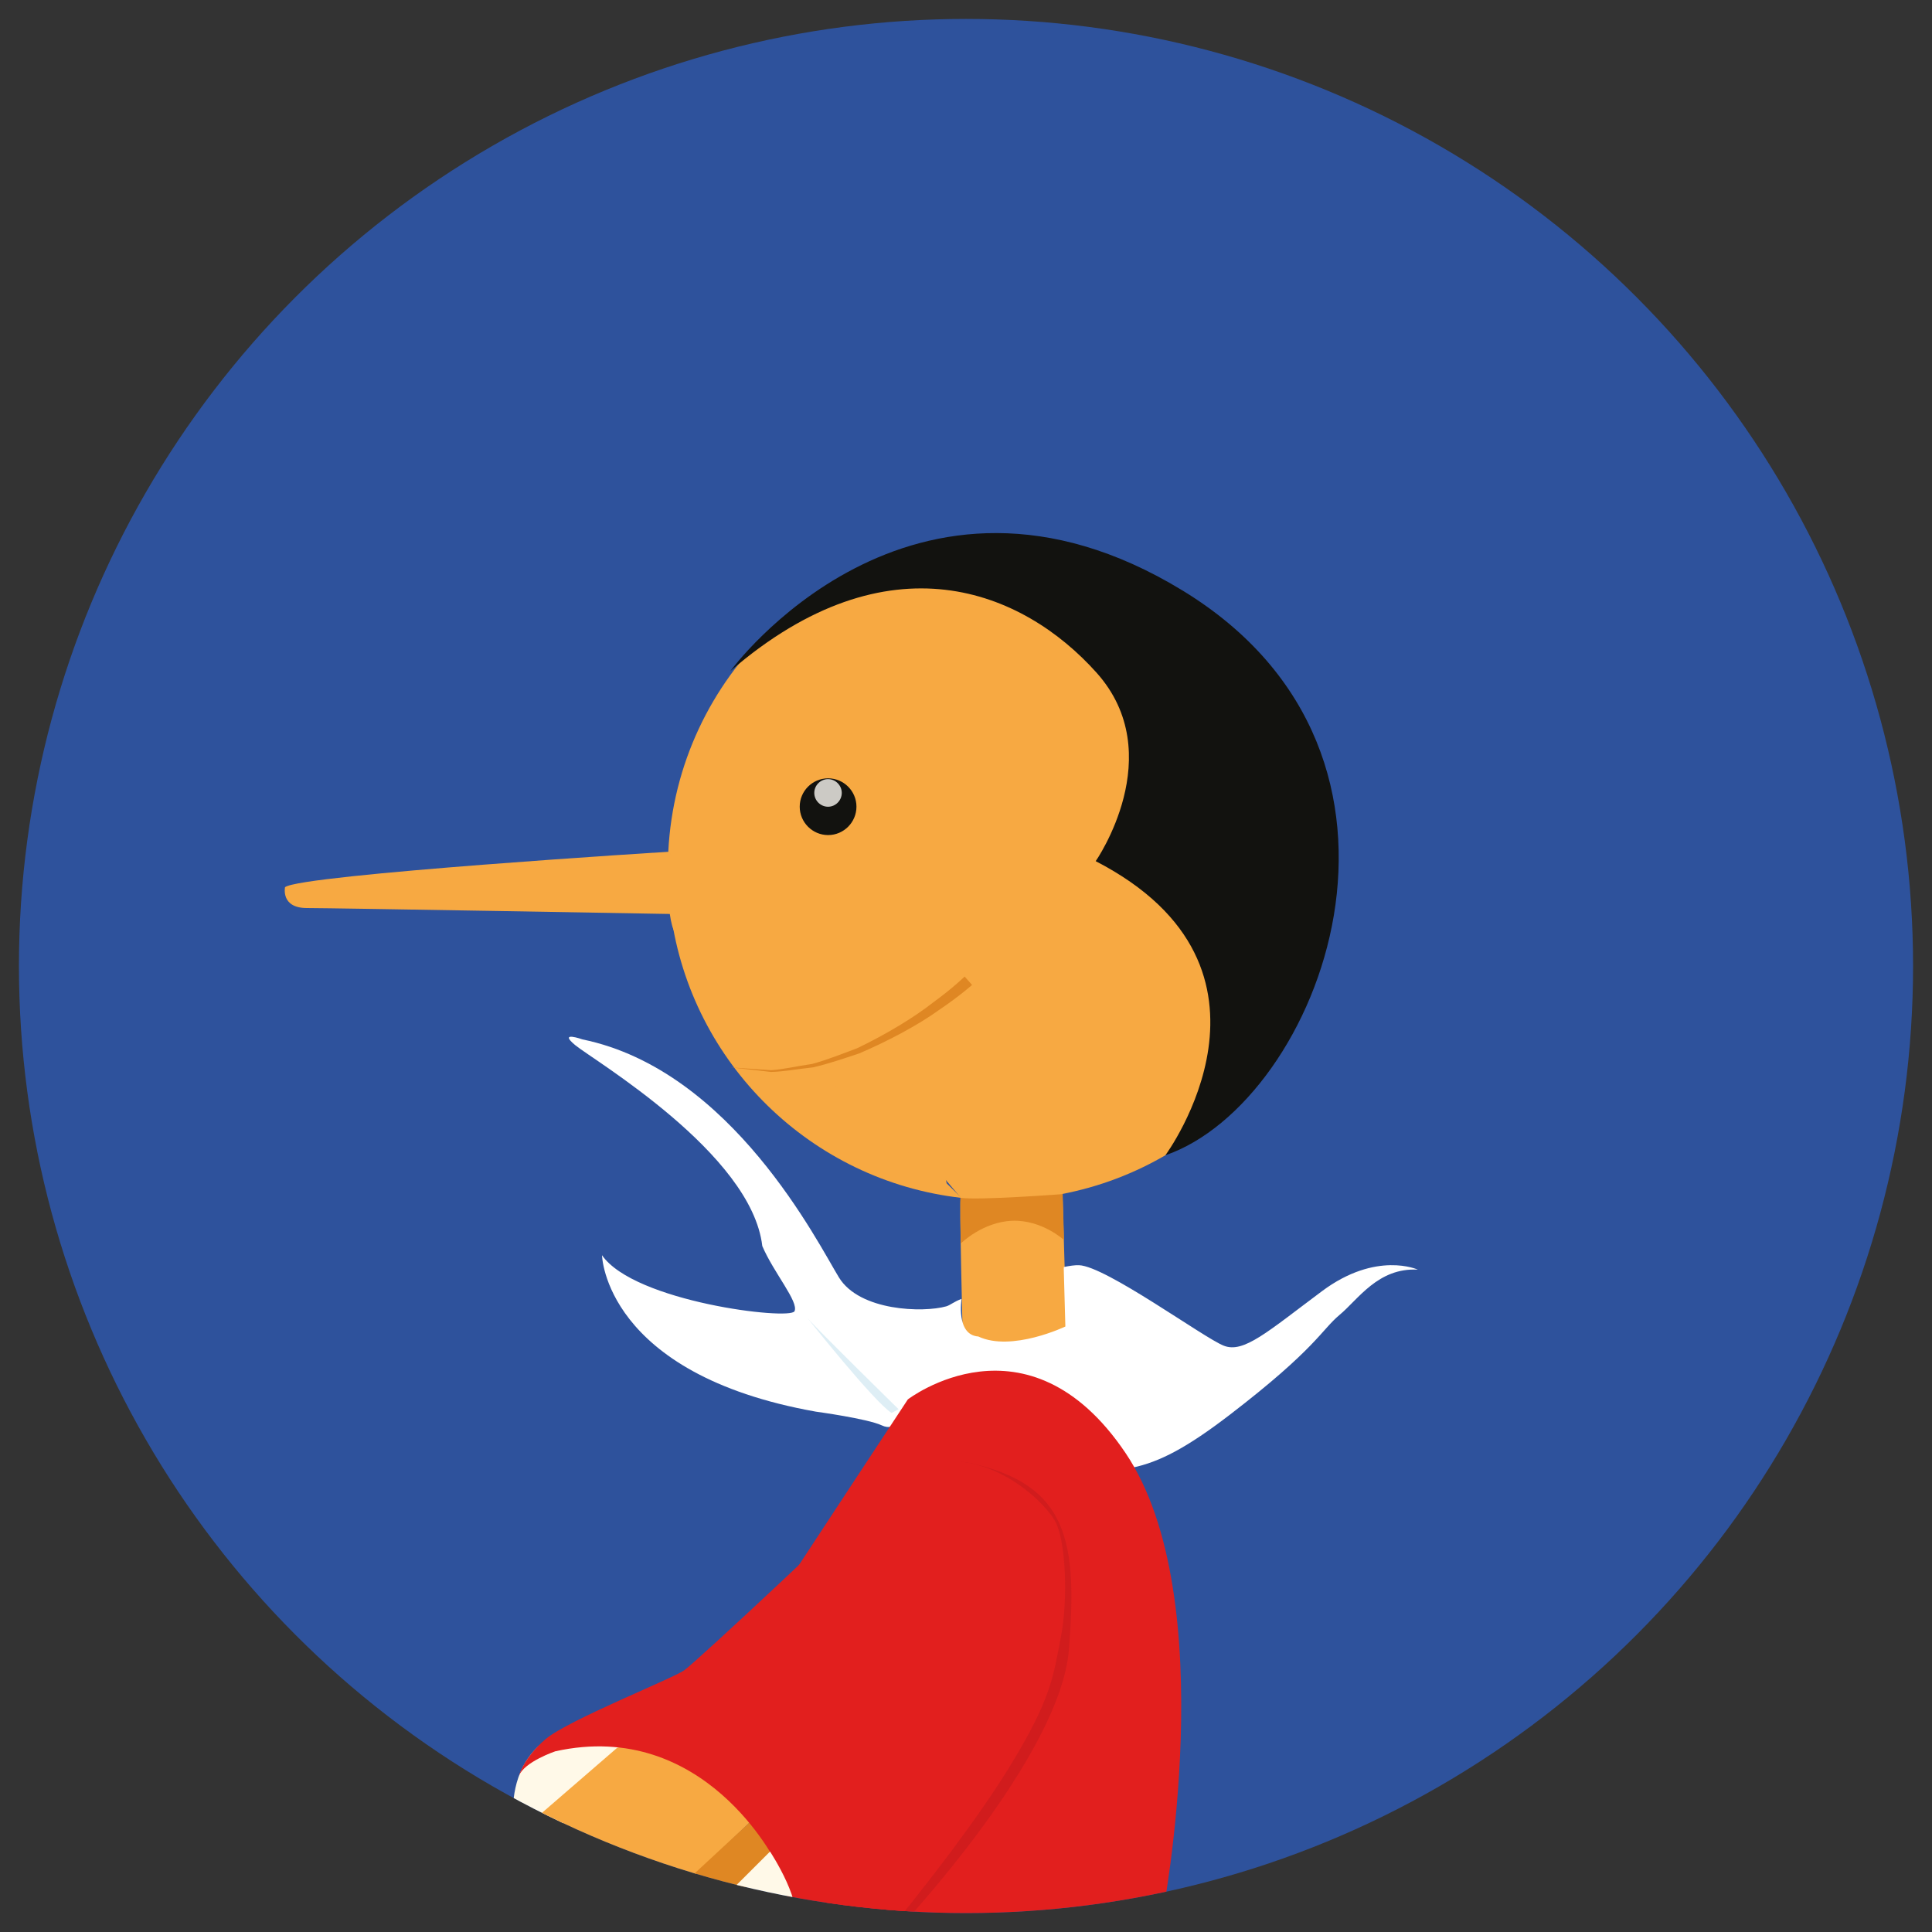 <?xml version="1.0" encoding="utf-8"?>
<!-- Generator: Adobe Illustrator 27.6.1, SVG Export Plug-In . SVG Version: 6.00 Build 0)  -->
<svg version="1.1" id="Livello_1" xmlns="http://www.w3.org/2000/svg" xmlns:xlink="http://www.w3.org/1999/xlink" x="0px" y="0px"
	 viewBox="0 0 300 300" style="enable-background:new 0 0 300 300;" xml:space="preserve">
<rect x="0" y="0" width="300" height="300" fill="#333333" stroke="none"/>
<style type="text/css">
	.st0{fill:#2E529C;}
	.st1{clip-path:url(#SVGID_00000018217319927938966520000007958371023936158398_);}
	.st2{fill:#F7A942;}
	.st3{fill:#DF8723;}
	.st4{fill:#12120F;}
	.st5{fill:#FFFFFF;}
	.st6{fill:#FFF9E8;}
	.st7{fill:#E21F1E;}
	.st8{fill:#D11C1D;}
	.st9{fill:#CCCAC5;}
	.st10{fill:#DEEEF5;}
</style>
<g>
	<circle class="st0" cx="150" cy="150" r="147.06"/>
	<g>
		<defs>
			<circle id="SVGID_1_" cx="150" cy="150" r="147.06"/>
		</defs>
		<clipPath id="SVGID_00000166653878941505998730000015579839162358165633_">
			<use xlink:href="#SVGID_1_"  style="overflow:visible;"/>
		</clipPath>
		<g style="clip-path:url(#SVGID_00000166653878941505998730000015579839162358165633_);">
			<path class="st2" d="M165.61,206.64l-0.63-21.25c0,0-15.46,0.95-15.77,0.52c-0.3-0.41,0.29,21.8,0.29,21.8l13.37,3.44
				L165.61,206.64z"/>
			<path class="st3" d="M165.22,192.55l-0.24-8.31c0,0-15.46,0.93-15.77,0.5c-0.13-0.17-0.11,3.78-0.02,8.35
				c0,0,3.36-3.35,7.99-3.53C161.79,189.39,165.22,192.55,165.22,192.55"/>
			<path class="st2" d="M103.77,132.26c1.37-27.18,23.85-48.78,51.37-48.78c28.41,0,51.43,23.04,51.43,51.42
				c0,25.12-18.01,46.04-41.83,50.54c0,0-12.75,0.96-15.53,0.56"/>
			<path class="st4" d="M180.96,179.39c0,0,21.43-29.02-10.82-45.67c0,0,11.54-16.55,0.11-29.29
				c-11.42-12.74-32.26-21.44-56.82-0.25c0,0,27.92-38.25,70.19-12.49C225.9,117.46,204.9,171.15,180.96,179.39"/>
			<path class="st2" d="M104.18,141.94c3.18,23.17,21.78,41.43,45.13,44.07"/>
			<path class="st2" d="M104.1,132.24c0,0-57.34,3.56-59.84,5.52c0,0-0.7,3.24,3.39,3.24c4.1,0,56.87,0.93,56.87,0.93"/>
			<path class="st5" d="M165.18,197.04l0.25,8.94c0,0-8.34,3.99-13.52,1.55c-3.51-0.25-2.6-5.84-2.6-5.84
				c-1.18,0.43-1.73,0.97-2.38,1.16c-3.56,1-13.44,0.76-16.66-4.49c-3.22-5.24-16.61-32.19-39.82-36.96c0,0-3.87-1.38-1.13,0.89
				c2.73,2.27,27.38,16.78,29.05,31.2c1.78,4.16,5.7,8.67,5,10.12c-0.73,1.42-24.87-1.44-29.89-8.7c0,0,0.37,18.45,33.21,24.29
				c0,0,7.98,1.08,10.23,2.13c2.27,1.07,2.87-1.55,2.87-1.55s6.91,7.85,20.59,8.33c13.7,0.47,17.26,1.79,30.6-8.44
				c13.35-10.26,14.17-13.1,17.02-15.49c2.87-2.37,5.97-7.37,12.16-7.03c0,0-6.43-2.96-14.88,3.34c-8.46,6.31-12.16,9.69-15.25,8.47
				c-3.09-1.2-18.33-12.37-22.49-12.5c-0.62-0.02-1.42,0.09-2.35,0.28"/>
			<path class="st6" d="M101.62,271.29l-20.88,17.43c0,0-0.99-2.56-1.09-5.45c-0.1-2.92-0.14-8.13,3.81-11.98
				C87.42,267.46,101.62,271.29,101.62,271.29"/>
			<path class="st2" d="M95.83,271.4l-32.41,28.03h35.77l18.63-17.78C117.82,281.64,107.35,268.26,95.83,271.4"/>
			<path class="st3" d="M118.77,290.63l-11.31,8.8h-8.81l17.91-16.59c0,0,3.86,5.2,4.37,6.37L118.77,290.63z"/>
			<path class="st7" d="M180.48,297.52c0,0,9.53-49.28-5.71-71.9c-15.24-22.62-33.8-8.32-33.8-8.32s-15.83,24.03-23.15,35.22
				c-7.33,11.19,12.67,46.91,12.67,46.91L180.48,297.52z"/>
			<path class="st8" d="M141.69,298.99l-1.78,0.09c0,0,24.76-26.36,26.07-42.94c1.31-16.58,0.02-25.63-15.41-28.97
				c-15.44-3.34,2.08,40.35,2.08,40.35l-17.37,31.56"/>
			<path class="st7" d="M136.75,230.63c-2.23,2.77-28.62,27.43-30.53,28.75c-1.91,1.32-18.03,7.73-21.49,10.66
				c-3.46,2.95-4.15,5.71-4.15,5.71c0.84-2.19,5.65-3.81,5.65-3.81c23.22-5.13,34.28,17.27,34.28,17.27s2.84,7.2,2.66,10.22h15.15
				c0,0,11.48-13.81,18.27-24.8c6.77-10.96,6.96-14.47,8.11-20.25c1.17-5.81,0.82-14.93-0.79-18.03
				c-1.61-3.13-10.81-12.25-21.62-8.72L136.75,230.63z"/>
			<path class="st4" d="M124.18,125.26c0,2.42,1.97,4.41,4.41,4.41c2.43,0,4.4-1.99,4.4-4.41c0-2.42-1.97-4.4-4.4-4.4
				C126.15,120.86,124.18,122.84,124.18,125.26"/>
			<path class="st9" d="M126.44,123.12c0,1.18,0.97,2.15,2.14,2.15c1.16,0,2.13-0.97,2.13-2.15c0-1.17-0.97-2.14-2.13-2.14
				C127.41,120.98,126.44,121.95,126.44,123.12"/>
			<path class="st10" d="M139.54,218.83c0,0-12.62-12.37-14.16-14.17c0,0,10.32,13.01,13.06,14.74"/>
			<path class="st2" d="M103.77,132.26c0,0-0.48,8.79,0.8,12.08c1.3,3.3,28.85,27.5,28.85,27.5l13.74,12.76l-2.67-13.56
				L103.77,132.26z"/>
			<path class="st3" d="M150.94,152.94c0,0-1.94,1.74-5.13,3.89c-3.13,2.26-7.67,4.72-12.38,6.74c-2.42,0.8-4.86,1.64-7.19,2.17
				c-2.38,0.26-4.61,0.67-6.51,0.71c-3.79-0.44-6.34-0.71-6.34-0.71s2.54,0.17,6.34,0.44c1.88-0.12,4.05-0.64,6.37-0.97
				c2.29-0.62,4.65-1.56,7.02-2.45c4.53-2.18,8.85-4.79,11.83-7.14c3.05-2.22,4.84-3.98,4.84-3.98L150.94,152.94z"/>
			<path class="st6" d="M123.17,299.43h-15.54l11.94-11.92C119.56,287.5,125.2,295.97,123.17,299.43"/>
		</g>
	</g>
</g>
</svg>
